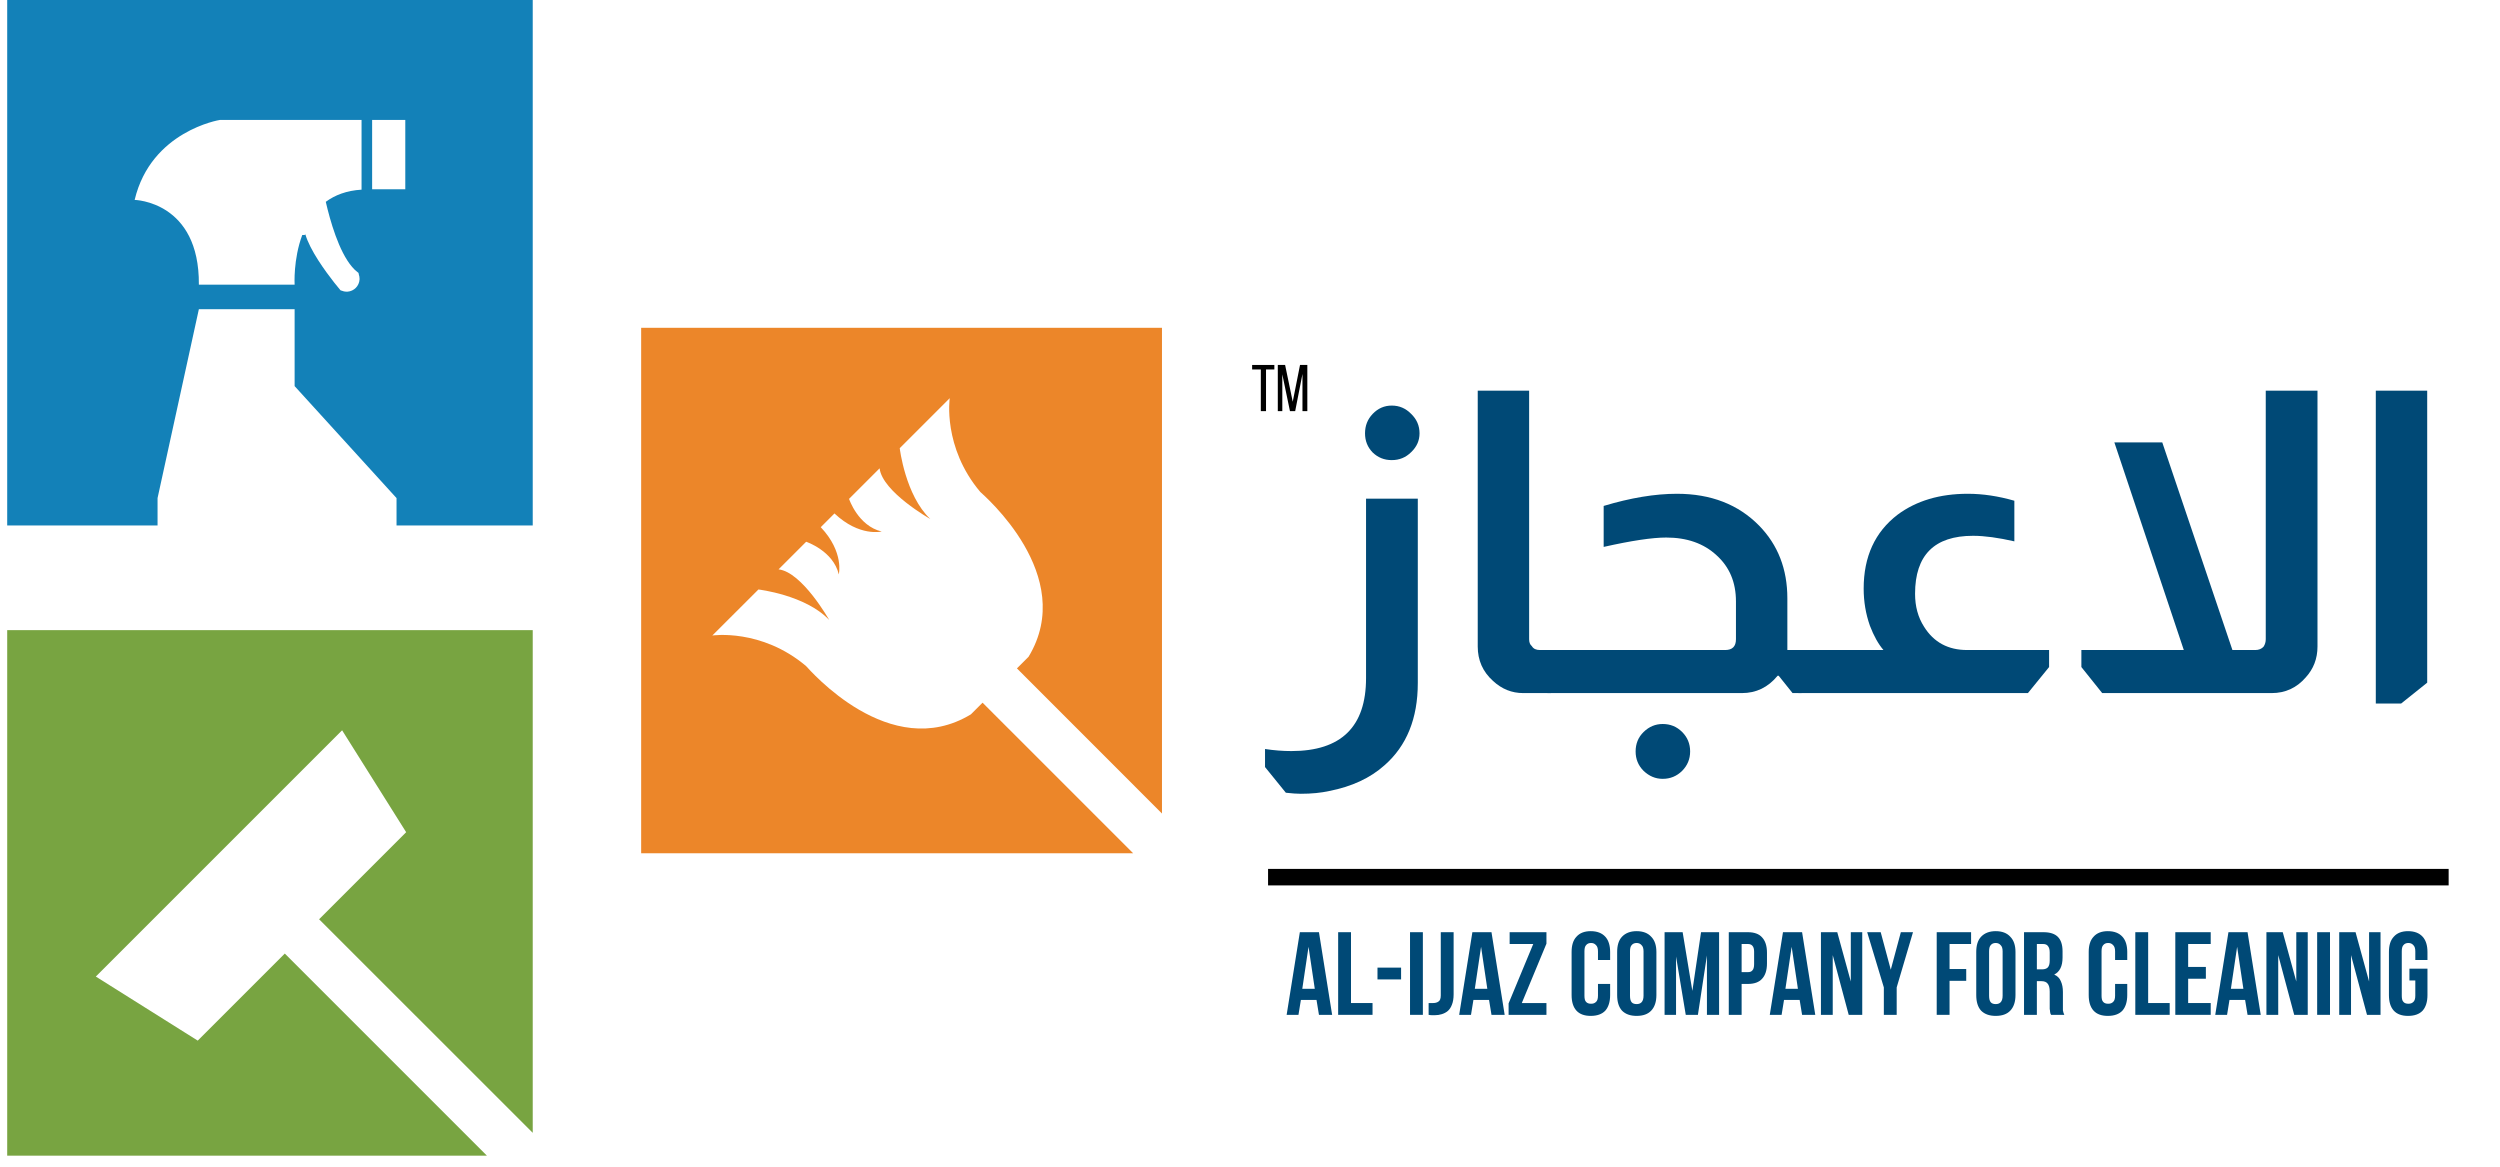 <svg xmlns="http://www.w3.org/2000/svg" xmlns:xlink="http://www.w3.org/1999/xlink" width="150" zoomAndPan="magnify" viewBox="0 0 112.5 52.5" height="70" preserveAspectRatio="xMidYMid meet" version="1.0"><defs><g/><clipPath id="790c7a4aee"><path d="M 28 14 L 52.289 14 L 52.289 39 L 28 39 Z M 28 14 " clip-rule="nonzero"/></clipPath><clipPath id="eadd7d4fb0"><path d="M 0.281 28 L 24 28 L 24 52.004 L 0.281 52.004 Z M 0.281 28 " clip-rule="nonzero"/></clipPath><clipPath id="4e019307d7"><path d="M 0.281 0 L 24 0 L 24 24 L 0.281 24 Z M 0.281 0 " clip-rule="nonzero"/></clipPath></defs><g fill="#004976" fill-opacity="1"><g transform="translate(57.16, 31.189)"><g><path d="M 5.469 -12.938 C 5.812 -12.938 6.102 -12.812 6.344 -12.562 C 6.594 -12.32 6.719 -12.031 6.719 -11.688 C 6.719 -11.363 6.594 -11.082 6.344 -10.844 C 6.102 -10.602 5.812 -10.484 5.469 -10.484 C 5.133 -10.484 4.848 -10.598 4.609 -10.828 C 4.379 -11.066 4.266 -11.352 4.266 -11.688 C 4.266 -12.031 4.379 -12.32 4.609 -12.562 C 4.848 -12.812 5.133 -12.938 5.469 -12.938 Z M 6.641 -8.75 L 6.641 -0.453 C 6.641 1.141 6.141 2.375 5.141 3.25 C 4.504 3.82 3.676 4.207 2.656 4.406 C 2.289 4.488 1.863 4.531 1.375 4.531 C 1.207 4.531 0.984 4.516 0.703 4.484 L -0.234 3.328 L -0.234 2.516 C 0.172 2.578 0.566 2.609 0.953 2.609 C 3.191 2.609 4.312 1.516 4.312 -0.672 L 4.312 -8.75 Z M 6.641 -8.75 "/></g></g></g><g fill="#004976" fill-opacity="1"><g transform="translate(65.186, 31.189)"><g><path d="M 3.625 -13.609 L 3.625 -2.422 C 3.625 -2.285 3.664 -2.18 3.75 -2.109 C 3.82 -1.992 3.941 -1.938 4.109 -1.938 L 4.609 -1.938 L 4.609 0 L 3.359 0 C 2.848 0 2.395 -0.18 2 -0.547 C 1.539 -0.961 1.312 -1.477 1.312 -2.094 L 1.312 -13.609 Z M 3.625 -13.609 "/></g></g></g><g fill="#004976" fill-opacity="1"><g transform="translate(69.712, 31.189)"><g><path d="M 2.453 -8.422 C 3.66 -8.785 4.758 -8.969 5.75 -8.969 C 7.281 -8.969 8.516 -8.488 9.453 -7.531 C 10.297 -6.664 10.719 -5.578 10.719 -4.266 L 10.719 -1.938 L 11.359 -1.938 L 11.359 0 L 10.953 0 L 10.328 -0.781 L 10.281 -0.781 C 9.852 -0.258 9.316 0 8.672 0 L -0.078 0 L -0.078 -1.938 L 7.922 -1.938 C 8.242 -1.938 8.406 -2.098 8.406 -2.422 L 8.406 -4.125 C 8.406 -4.988 8.113 -5.68 7.531 -6.203 C 6.957 -6.734 6.203 -7 5.266 -7 C 4.641 -7 3.703 -6.859 2.453 -6.578 Z M 5.109 1.391 C 5.453 1.391 5.742 1.508 5.984 1.75 C 6.223 1.988 6.344 2.281 6.344 2.625 C 6.344 2.969 6.223 3.258 5.984 3.5 C 5.742 3.738 5.453 3.859 5.109 3.859 C 4.785 3.859 4.5 3.738 4.25 3.5 C 4.008 3.258 3.891 2.969 3.891 2.625 C 3.891 2.281 4.008 1.988 4.25 1.75 C 4.5 1.508 4.785 1.391 5.109 1.391 Z M 5.109 1.391 "/></g></g></g><g fill="#004976" fill-opacity="1"><g transform="translate(80.99, 31.189)"><g><path d="M 3.766 -1.938 C 3.535 -2.207 3.332 -2.57 3.156 -3.031 C 2.969 -3.562 2.875 -4.117 2.875 -4.703 C 2.875 -6.141 3.383 -7.25 4.406 -8.031 C 5.25 -8.656 6.301 -8.969 7.562 -8.969 C 8.238 -8.969 8.938 -8.863 9.656 -8.656 L 9.656 -6.828 C 8.938 -6.992 8.316 -7.078 7.797 -7.078 C 6.055 -7.078 5.188 -6.207 5.188 -4.469 C 5.188 -3.906 5.32 -3.41 5.594 -2.984 C 6.031 -2.285 6.676 -1.938 7.531 -1.938 L 11.219 -1.938 L 11.219 -1.172 L 10.266 0 L -0.062 0 L -0.062 -1.938 Z M 3.766 -1.938 "/></g></g></g><g fill="#004976" fill-opacity="1"><g transform="translate(92.99, 31.189)"><g><path d="M 11.297 -13.609 L 11.297 -2.094 C 11.297 -1.551 11.117 -1.086 10.766 -0.703 C 10.359 -0.234 9.848 0 9.234 0 L 1.609 0 L 0.672 -1.172 L 0.672 -1.938 L 5.281 -1.938 L 2.156 -11.281 L 4.312 -11.281 L 7.469 -1.938 L 8.5 -1.938 C 8.656 -1.938 8.781 -1.988 8.875 -2.094 C 8.938 -2.195 8.969 -2.305 8.969 -2.422 L 8.969 -13.609 Z M 11.297 -13.609 "/></g></g></g><g fill="#004976" fill-opacity="1"><g transform="translate(105.599, 31.189)"><g><path d="M 3.625 -13.609 L 3.625 -0.469 L 2.453 0.469 L 1.312 0.469 L 1.312 -13.609 Z M 3.625 -13.609 "/></g></g></g><g clip-path="url(#790c7a4aee)"><path fill="#ec8629" d="M 45.762 30.078 L 52.496 36.816 L 52.496 14.75 L 28.852 14.75 L 28.852 38.398 L 50.992 38.398 L 44.215 31.621 L 43.691 32.145 C 40.039 34.363 36.414 30.113 36.273 29.973 C 34.258 28.27 32.055 28.598 32.055 28.598 L 34.129 26.527 C 34.129 26.527 36.254 26.773 37.316 27.902 C 37.316 27.902 36.098 25.742 35.035 25.621 L 36.277 24.379 C 36.277 24.379 37.496 24.785 37.746 25.848 C 37.746 25.848 37.996 24.848 36.934 23.723 L 37.551 23.105 C 38.676 24.168 39.676 23.918 39.676 23.918 C 38.613 23.668 38.207 22.449 38.207 22.449 L 39.582 21.074 C 39.707 22.137 41.863 23.355 41.863 23.355 C 40.738 22.293 40.488 20.168 40.488 20.168 L 42.738 17.918 C 42.738 17.918 42.41 20.121 44.113 22.137 C 44.254 22.277 48.5 25.898 46.285 29.555 Z M 45.762 30.078 " fill-opacity="1" fill-rule="nonzero"/></g><g clip-path="url(#eadd7d4fb0)"><path fill="#78a441" d="M 0.324 52.004 L 21.91 52.004 L 12.816 42.91 L 8.898 46.828 L 4.312 43.945 L 15.395 32.863 L 18.277 37.449 L 14.359 41.367 L 23.973 50.977 L 23.973 28.355 L 0.324 28.355 Z M 0.324 52.004 " fill-opacity="1" fill-rule="nonzero"/></g><g clip-path="url(#4e019307d7)"><path fill="#1381b8" d="M 0.324 23.645 L 7.09 23.645 L 7.09 22.414 L 8.949 13.914 L 13.258 13.914 L 13.258 17.375 L 17.844 22.414 L 17.844 23.645 L 23.973 23.645 L 23.973 0 L 0.324 0 Z M 16.746 5.398 L 18.238 5.398 L 18.238 8.516 L 16.746 8.516 Z M 9.891 5.398 L 16.27 5.398 L 16.27 8.535 C 15.594 8.574 15.07 8.781 14.66 9.082 C 14.852 9.914 15.242 11.312 15.848 12.016 C 15.93 12.113 16.016 12.195 16.109 12.262 C 16.117 12.266 16.121 12.273 16.129 12.277 C 16.129 12.277 16.141 12.305 16.148 12.355 C 16.168 12.414 16.18 12.477 16.18 12.543 C 16.18 12.555 16.18 12.566 16.18 12.574 C 16.164 12.867 15.934 13.102 15.641 13.125 C 15.629 13.125 15.613 13.125 15.598 13.125 C 15.512 13.125 15.43 13.105 15.355 13.074 C 15.348 13.07 15.336 13.07 15.328 13.066 C 15.328 13.066 15.324 13.062 15.316 13.055 C 15.285 13.016 15.18 12.895 15.039 12.715 C 14.641 12.207 13.945 11.258 13.738 10.535 C 13.75 10.574 13.691 10.582 13.602 10.574 C 13.191 11.676 13.258 12.809 13.258 12.809 L 8.949 12.809 C 8.98 9.059 6.059 8.996 6.059 8.996 C 6.797 5.891 9.891 5.398 9.891 5.398 Z M 9.891 5.398 " fill-opacity="1" fill-rule="nonzero"/></g><g fill="#004976" fill-opacity="1"><g transform="translate(57.837, 45.668)"><g><path d="M 2.109 0 L 1.516 0 L 1.406 -0.672 L 0.703 -0.672 L 0.594 0 L 0.062 0 L 0.656 -3.719 L 1.516 -3.719 Z M 0.766 -1.172 L 1.328 -1.172 L 1.047 -3.062 Z M 0.766 -1.172 "/></g></g></g><g fill="#004976" fill-opacity="1"><g transform="translate(59.998, 45.668)"><g><path d="M 0.219 -3.719 L 0.797 -3.719 L 0.797 -0.531 L 1.766 -0.531 L 1.766 0 L 0.219 0 Z M 0.219 -3.719 "/></g></g></g><g fill="#004976" fill-opacity="1"><g transform="translate(61.799, 45.668)"><g><path d="M 0.188 -2.125 L 1.25 -2.125 L 1.25 -1.594 L 0.188 -1.594 Z M 0.188 -2.125 "/></g></g></g><g fill="#004976" fill-opacity="1"><g transform="translate(63.232, 45.668)"><g><path d="M 0.219 -3.719 L 0.797 -3.719 L 0.797 0 L 0.219 0 Z M 0.219 -3.719 "/></g></g></g><g fill="#004976" fill-opacity="1"><g transform="translate(64.241, 45.668)"><g><path d="M 0.047 -0.531 C 0.078 -0.531 0.109 -0.531 0.141 -0.531 C 0.18 -0.531 0.219 -0.531 0.25 -0.531 C 0.344 -0.531 0.422 -0.551 0.484 -0.594 C 0.555 -0.633 0.594 -0.727 0.594 -0.875 L 0.594 -3.719 L 1.172 -3.719 L 1.172 -0.922 C 1.172 -0.734 1.145 -0.578 1.094 -0.453 C 1.051 -0.336 0.988 -0.242 0.906 -0.172 C 0.832 -0.109 0.742 -0.062 0.641 -0.031 C 0.547 0 0.441 0.016 0.328 0.016 C 0.273 0.016 0.227 0.016 0.188 0.016 C 0.145 0.016 0.098 0.008 0.047 0 Z M 0.047 -0.531 "/></g></g></g><g fill="#004976" fill-opacity="1"><g transform="translate(65.601, 45.668)"><g><path d="M 2.109 0 L 1.516 0 L 1.406 -0.672 L 0.703 -0.672 L 0.594 0 L 0.062 0 L 0.656 -3.719 L 1.516 -3.719 Z M 0.766 -1.172 L 1.328 -1.172 L 1.047 -3.062 Z M 0.766 -1.172 "/></g></g></g><g fill="#004976" fill-opacity="1"><g transform="translate(67.762, 45.668)"><g><path d="M 1.828 -3.719 L 1.828 -3.203 L 0.719 -0.531 L 1.828 -0.531 L 1.828 0 L 0.125 0 L 0.125 -0.516 L 1.234 -3.188 L 0.172 -3.188 L 0.172 -3.719 Z M 1.828 -3.719 "/></g></g></g><g fill="#004976" fill-opacity="1"><g transform="translate(69.727, 45.668)"><g/></g></g><g fill="#004976" fill-opacity="1"><g transform="translate(70.55, 45.668)"><g><path d="M 1.906 -1.391 L 1.906 -0.891 C 1.906 -0.586 1.832 -0.352 1.688 -0.188 C 1.539 -0.031 1.32 0.047 1.031 0.047 C 0.75 0.047 0.535 -0.031 0.391 -0.188 C 0.242 -0.352 0.172 -0.586 0.172 -0.891 L 0.172 -2.828 C 0.172 -3.129 0.242 -3.359 0.391 -3.516 C 0.535 -3.68 0.75 -3.766 1.031 -3.766 C 1.32 -3.766 1.539 -3.68 1.688 -3.516 C 1.832 -3.359 1.906 -3.129 1.906 -2.828 L 1.906 -2.469 L 1.359 -2.469 L 1.359 -2.859 C 1.359 -2.992 1.328 -3.086 1.266 -3.141 C 1.211 -3.203 1.141 -3.234 1.047 -3.234 C 0.953 -3.234 0.879 -3.203 0.828 -3.141 C 0.773 -3.086 0.75 -2.992 0.75 -2.859 L 0.75 -0.859 C 0.75 -0.723 0.773 -0.629 0.828 -0.578 C 0.879 -0.523 0.953 -0.5 1.047 -0.5 C 1.141 -0.5 1.211 -0.523 1.266 -0.578 C 1.328 -0.629 1.359 -0.723 1.359 -0.859 L 1.359 -1.391 Z M 1.906 -1.391 "/></g></g></g><g fill="#004976" fill-opacity="1"><g transform="translate(72.6, 45.668)"><g><path d="M 0.75 -0.859 C 0.75 -0.723 0.773 -0.625 0.828 -0.562 C 0.879 -0.508 0.953 -0.484 1.047 -0.484 C 1.141 -0.484 1.211 -0.508 1.266 -0.562 C 1.328 -0.625 1.359 -0.723 1.359 -0.859 L 1.359 -2.859 C 1.359 -2.992 1.328 -3.086 1.266 -3.141 C 1.211 -3.203 1.141 -3.234 1.047 -3.234 C 0.953 -3.234 0.879 -3.203 0.828 -3.141 C 0.773 -3.086 0.75 -2.992 0.75 -2.859 Z M 0.172 -2.828 C 0.172 -3.129 0.242 -3.359 0.391 -3.516 C 0.547 -3.68 0.766 -3.766 1.047 -3.766 C 1.336 -3.766 1.555 -3.68 1.703 -3.516 C 1.859 -3.359 1.938 -3.129 1.938 -2.828 L 1.938 -0.891 C 1.938 -0.586 1.859 -0.352 1.703 -0.188 C 1.555 -0.031 1.336 0.047 1.047 0.047 C 0.766 0.047 0.547 -0.031 0.391 -0.188 C 0.242 -0.352 0.172 -0.586 0.172 -0.891 Z M 0.172 -2.828 "/></g></g></g><g fill="#004976" fill-opacity="1"><g transform="translate(74.703, 45.668)"><g><path d="M 1.453 -1.078 L 1.844 -3.719 L 2.656 -3.719 L 2.656 0 L 2.109 0 L 2.109 -2.672 L 1.703 0 L 1.156 0 L 0.719 -2.625 L 0.719 0 L 0.203 0 L 0.203 -3.719 L 1.016 -3.719 Z M 1.453 -1.078 "/></g></g></g><g fill="#004976" fill-opacity="1"><g transform="translate(77.576, 45.668)"><g><path d="M 1.078 -3.719 C 1.367 -3.719 1.582 -3.641 1.719 -3.484 C 1.863 -3.328 1.938 -3.098 1.938 -2.797 L 1.938 -2.312 C 1.938 -2.008 1.863 -1.781 1.719 -1.625 C 1.582 -1.469 1.367 -1.391 1.078 -1.391 L 0.797 -1.391 L 0.797 0 L 0.219 0 L 0.219 -3.719 Z M 0.797 -3.188 L 0.797 -1.922 L 1.078 -1.922 C 1.172 -1.922 1.238 -1.945 1.281 -2 C 1.332 -2.051 1.359 -2.145 1.359 -2.281 L 1.359 -2.844 C 1.359 -2.969 1.332 -3.055 1.281 -3.109 C 1.238 -3.16 1.172 -3.188 1.078 -3.188 Z M 0.797 -3.188 "/></g></g></g><g fill="#004976" fill-opacity="1"><g transform="translate(79.578, 45.668)"><g><path d="M 2.109 0 L 1.516 0 L 1.406 -0.672 L 0.703 -0.672 L 0.594 0 L 0.062 0 L 0.656 -3.719 L 1.516 -3.719 Z M 0.766 -1.172 L 1.328 -1.172 L 1.047 -3.062 Z M 0.766 -1.172 "/></g></g></g><g fill="#004976" fill-opacity="1"><g transform="translate(81.739, 45.668)"><g><path d="M 0.734 -2.688 L 0.734 0 L 0.203 0 L 0.203 -3.719 L 0.938 -3.719 L 1.547 -1.5 L 1.547 -3.719 L 2.062 -3.719 L 2.062 0 L 1.453 0 Z M 0.734 -2.688 "/></g></g></g><g fill="#004976" fill-opacity="1"><g transform="translate(84.007, 45.668)"><g><path d="M 0.766 -1.234 L 0.016 -3.719 L 0.625 -3.719 L 1.078 -2.031 L 1.531 -3.719 L 2.078 -3.719 L 1.344 -1.234 L 1.344 0 L 0.766 0 Z M 0.766 -1.234 "/></g></g></g><g fill="#004976" fill-opacity="1"><g transform="translate(86.11, 45.668)"><g/></g></g><g fill="#004976" fill-opacity="1"><g transform="translate(86.933, 45.668)"><g><path d="M 0.797 -2.062 L 1.547 -2.062 L 1.547 -1.531 L 0.797 -1.531 L 0.797 0 L 0.219 0 L 0.219 -3.719 L 1.766 -3.719 L 1.766 -3.188 L 0.797 -3.188 Z M 0.797 -2.062 "/></g></g></g><g fill="#004976" fill-opacity="1"><g transform="translate(88.759, 45.668)"><g><path d="M 0.75 -0.859 C 0.75 -0.723 0.773 -0.625 0.828 -0.562 C 0.879 -0.508 0.953 -0.484 1.047 -0.484 C 1.141 -0.484 1.211 -0.508 1.266 -0.562 C 1.328 -0.625 1.359 -0.723 1.359 -0.859 L 1.359 -2.859 C 1.359 -2.992 1.328 -3.086 1.266 -3.141 C 1.211 -3.203 1.141 -3.234 1.047 -3.234 C 0.953 -3.234 0.879 -3.203 0.828 -3.141 C 0.773 -3.086 0.75 -2.992 0.75 -2.859 Z M 0.172 -2.828 C 0.172 -3.129 0.242 -3.359 0.391 -3.516 C 0.547 -3.68 0.766 -3.766 1.047 -3.766 C 1.336 -3.766 1.555 -3.68 1.703 -3.516 C 1.859 -3.359 1.938 -3.129 1.938 -2.828 L 1.938 -0.891 C 1.938 -0.586 1.859 -0.352 1.703 -0.188 C 1.555 -0.031 1.336 0.047 1.047 0.047 C 0.766 0.047 0.547 -0.031 0.391 -0.188 C 0.242 -0.352 0.172 -0.586 0.172 -0.891 Z M 0.172 -2.828 "/></g></g></g><g fill="#004976" fill-opacity="1"><g transform="translate(90.862, 45.668)"><g><path d="M 1.438 0 C 1.426 -0.02 1.414 -0.039 1.406 -0.062 C 1.406 -0.082 1.398 -0.109 1.391 -0.141 C 1.391 -0.18 1.383 -0.223 1.375 -0.266 C 1.375 -0.316 1.375 -0.379 1.375 -0.453 L 1.375 -1.047 C 1.375 -1.211 1.344 -1.332 1.281 -1.406 C 1.227 -1.477 1.133 -1.516 1 -1.516 L 0.797 -1.516 L 0.797 0 L 0.219 0 L 0.219 -3.719 L 1.094 -3.719 C 1.395 -3.719 1.613 -3.645 1.75 -3.5 C 1.883 -3.363 1.953 -3.148 1.953 -2.859 L 1.953 -2.578 C 1.953 -2.191 1.828 -1.938 1.578 -1.812 C 1.723 -1.75 1.82 -1.648 1.875 -1.516 C 1.938 -1.379 1.969 -1.219 1.969 -1.031 L 1.969 -0.453 C 1.969 -0.359 1.969 -0.273 1.969 -0.203 C 1.977 -0.141 2 -0.07 2.031 0 Z M 0.797 -3.188 L 0.797 -2.047 L 1.031 -2.047 C 1.133 -2.047 1.219 -2.07 1.281 -2.125 C 1.344 -2.188 1.375 -2.289 1.375 -2.438 L 1.375 -2.812 C 1.375 -2.938 1.348 -3.031 1.297 -3.094 C 1.254 -3.156 1.18 -3.188 1.078 -3.188 Z M 0.797 -3.188 "/></g></g></g><g fill="#004976" fill-opacity="1"><g transform="translate(92.997, 45.668)"><g/></g></g><g fill="#004976" fill-opacity="1"><g transform="translate(93.82, 45.668)"><g><path d="M 1.906 -1.391 L 1.906 -0.891 C 1.906 -0.586 1.832 -0.352 1.688 -0.188 C 1.539 -0.031 1.32 0.047 1.031 0.047 C 0.75 0.047 0.535 -0.031 0.391 -0.188 C 0.242 -0.352 0.172 -0.586 0.172 -0.891 L 0.172 -2.828 C 0.172 -3.129 0.242 -3.359 0.391 -3.516 C 0.535 -3.68 0.75 -3.766 1.031 -3.766 C 1.32 -3.766 1.539 -3.68 1.688 -3.516 C 1.832 -3.359 1.906 -3.129 1.906 -2.828 L 1.906 -2.469 L 1.359 -2.469 L 1.359 -2.859 C 1.359 -2.992 1.328 -3.086 1.266 -3.141 C 1.211 -3.203 1.141 -3.234 1.047 -3.234 C 0.953 -3.234 0.879 -3.203 0.828 -3.141 C 0.773 -3.086 0.75 -2.992 0.75 -2.859 L 0.75 -0.859 C 0.75 -0.723 0.773 -0.629 0.828 -0.578 C 0.879 -0.523 0.953 -0.5 1.047 -0.5 C 1.141 -0.5 1.211 -0.523 1.266 -0.578 C 1.328 -0.629 1.359 -0.723 1.359 -0.859 L 1.359 -1.391 Z M 1.906 -1.391 "/></g></g></g><g fill="#004976" fill-opacity="1"><g transform="translate(95.87, 45.668)"><g><path d="M 0.219 -3.719 L 0.797 -3.719 L 0.797 -0.531 L 1.766 -0.531 L 1.766 0 L 0.219 0 Z M 0.219 -3.719 "/></g></g></g><g fill="#004976" fill-opacity="1"><g transform="translate(97.67, 45.668)"><g><path d="M 0.797 -2.156 L 1.594 -2.156 L 1.594 -1.625 L 0.797 -1.625 L 0.797 -0.531 L 1.812 -0.531 L 1.812 0 L 0.219 0 L 0.219 -3.719 L 1.812 -3.719 L 1.812 -3.188 L 0.797 -3.188 Z M 0.797 -2.156 "/></g></g></g><g fill="#004976" fill-opacity="1"><g transform="translate(99.624, 45.668)"><g><path d="M 2.109 0 L 1.516 0 L 1.406 -0.672 L 0.703 -0.672 L 0.594 0 L 0.062 0 L 0.656 -3.719 L 1.516 -3.719 Z M 0.766 -1.172 L 1.328 -1.172 L 1.047 -3.062 Z M 0.766 -1.172 "/></g></g></g><g fill="#004976" fill-opacity="1"><g transform="translate(101.786, 45.668)"><g><path d="M 0.734 -2.688 L 0.734 0 L 0.203 0 L 0.203 -3.719 L 0.938 -3.719 L 1.547 -1.5 L 1.547 -3.719 L 2.062 -3.719 L 2.062 0 L 1.453 0 Z M 0.734 -2.688 "/></g></g></g><g fill="#004976" fill-opacity="1"><g transform="translate(104.053, 45.668)"><g><path d="M 0.219 -3.719 L 0.797 -3.719 L 0.797 0 L 0.219 0 Z M 0.219 -3.719 "/></g></g></g><g fill="#004976" fill-opacity="1"><g transform="translate(105.062, 45.668)"><g><path d="M 0.734 -2.688 L 0.734 0 L 0.203 0 L 0.203 -3.719 L 0.938 -3.719 L 1.547 -1.5 L 1.547 -3.719 L 2.062 -3.719 L 2.062 0 L 1.453 0 Z M 0.734 -2.688 "/></g></g></g><g fill="#004976" fill-opacity="1"><g transform="translate(107.33, 45.668)"><g><path d="M 1.094 -2.078 L 1.906 -2.078 L 1.906 -0.891 C 1.906 -0.586 1.832 -0.352 1.688 -0.188 C 1.539 -0.031 1.32 0.047 1.031 0.047 C 0.75 0.047 0.535 -0.031 0.391 -0.188 C 0.242 -0.352 0.172 -0.586 0.172 -0.891 L 0.172 -2.828 C 0.172 -3.129 0.242 -3.359 0.391 -3.516 C 0.535 -3.68 0.75 -3.766 1.031 -3.766 C 1.32 -3.766 1.539 -3.68 1.688 -3.516 C 1.832 -3.359 1.906 -3.129 1.906 -2.828 L 1.906 -2.469 L 1.359 -2.469 L 1.359 -2.859 C 1.359 -2.992 1.328 -3.086 1.266 -3.141 C 1.211 -3.203 1.141 -3.234 1.047 -3.234 C 0.953 -3.234 0.879 -3.203 0.828 -3.141 C 0.773 -3.086 0.75 -2.992 0.75 -2.859 L 0.75 -0.859 C 0.75 -0.723 0.773 -0.629 0.828 -0.578 C 0.879 -0.523 0.953 -0.5 1.047 -0.5 C 1.141 -0.5 1.211 -0.523 1.266 -0.578 C 1.328 -0.629 1.359 -0.723 1.359 -0.859 L 1.359 -1.547 L 1.094 -1.547 Z M 1.094 -2.078 "/></g></g></g><path stroke-linecap="butt" transform="matrix(0.743, 0, -0, 0.743, 57.063, 39.102)" fill="none" stroke-linejoin="miter" d="M -0 0.498 L 71.502 0.498 " stroke="#000000" stroke-width="1" stroke-opacity="1" stroke-miterlimit="4"/><g fill="#000000" fill-opacity="1"><g transform="translate(56.315, 18.501)"><g><path d="M 0.422 0 L 0.422 -1.875 L 0.031 -1.875 L 0.031 -2.078 L 1.031 -2.078 L 1.031 -1.875 L 0.656 -1.875 L 0.656 0 Z M 0.422 0 "/></g></g></g><g fill="#000000" fill-opacity="1"><g transform="translate(57.392, 18.501)"><g><path d="M 0.891 0 L 0.656 0 L 0.312 -1.656 L 0.312 0 L 0.109 0 L 0.109 -2.078 L 0.438 -2.078 L 0.781 -0.422 L 1.109 -2.078 L 1.438 -2.078 L 1.438 0 L 1.219 0 L 1.219 -1.672 Z M 0.891 0 "/></g></g></g></svg>